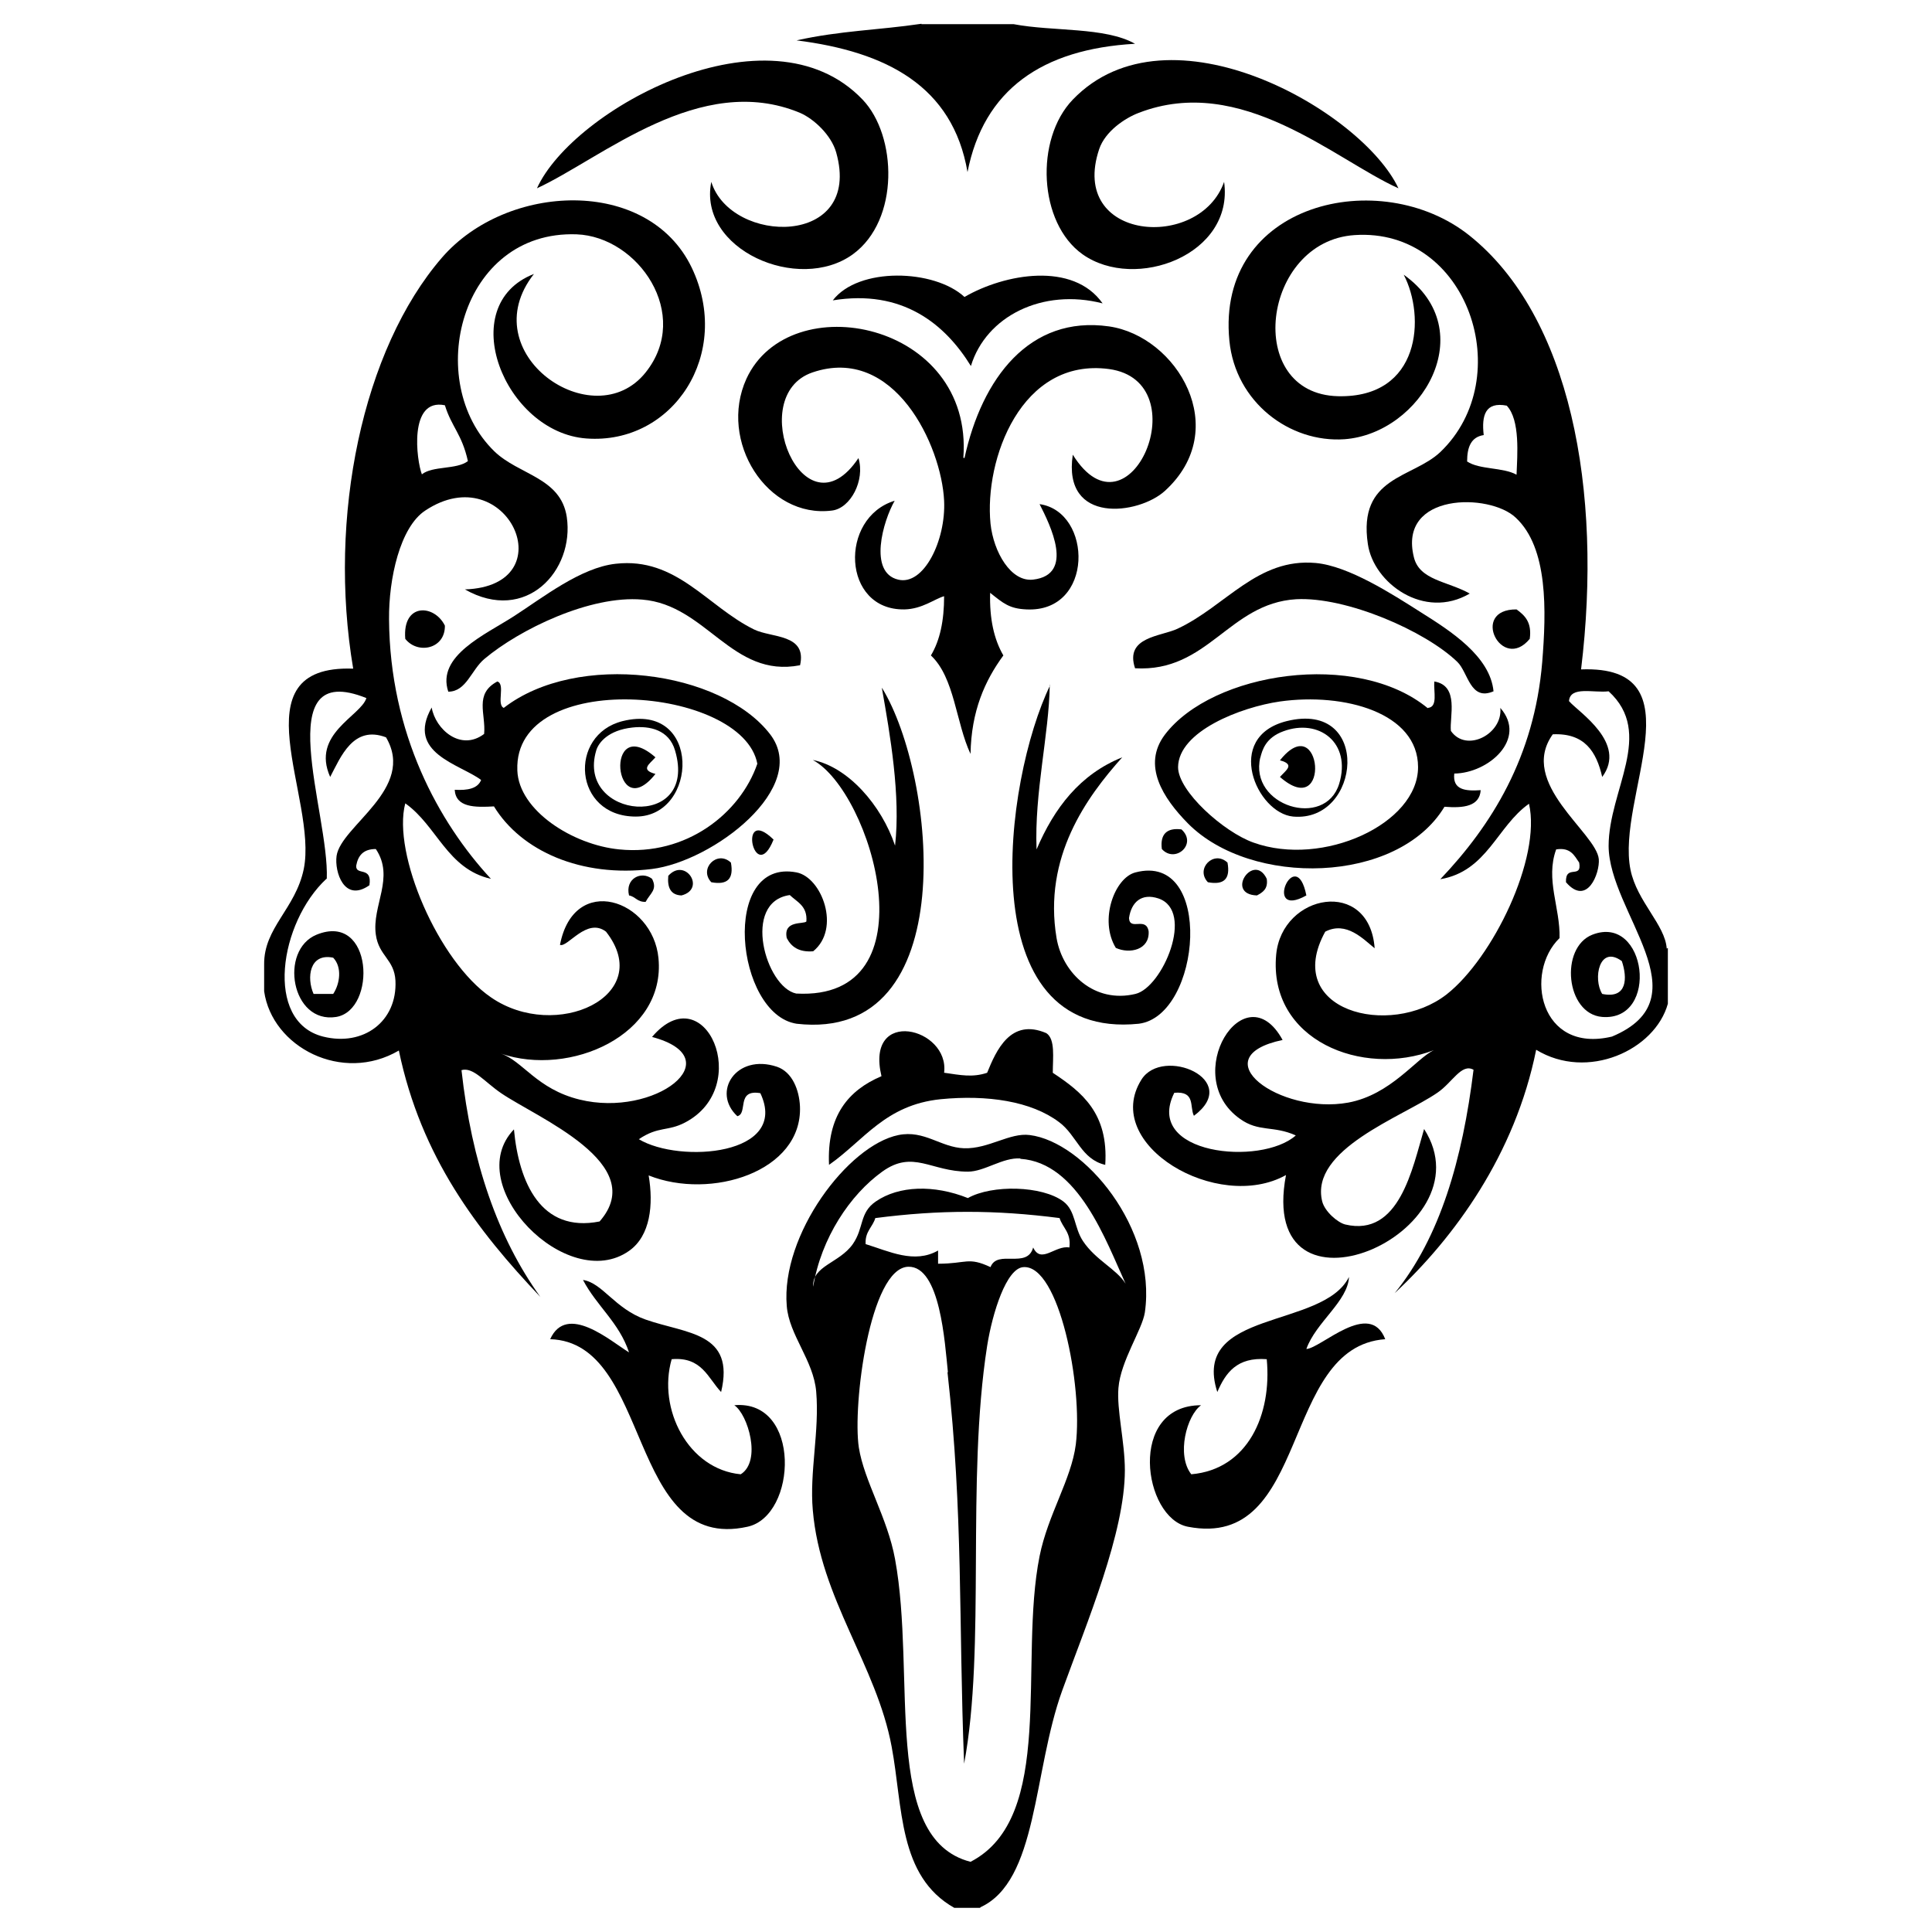 <svg viewBox="0 0 512 512" version="1.1" xmlns="http://www.w3.org/2000/svg" data-sanitized-data-name="Layer 1" data-name="Layer 1" id="Layer_1">
  <defs>
    <style>
      .cls-1 {
        fill: #000;
        fill-rule: evenodd;
        stroke-width: 0px;
      }
    </style>
  </defs>
  <path d="M188.5,48.2c5.2,16.7,40.2,17.4,33.1-7.8-1.3-4.6-5.9-8.9-9.6-10.5-26.5-11-52.4,12-69.7,20,9.5-21,61.6-49.4,86.3-23.5,9.1,9.5,9.9,31.9-2.6,41-14.4,10.4-41.1-1.3-37.5-19.2Z" class="cls-1"></path>
  <path d="M370.6,49.9c-16.9-7.6-41.6-30.5-68.8-20-3.7,1.4-8.9,4.9-10.5,9.6-8.2,24.4,26.6,27.1,33.1,8.7,2.7,19.3-23.5,29.1-37.5,19.2-11.7-8.3-12.7-30.5-2.6-41,25.4-26.4,76.7,3,86.3,23.5Z" class="cls-1"></path>
  <path d="M255.6,78.7c10.7-6.2,28.8-9.4,36.6,1.7-15.9-4.1-30.9,3.4-34.9,16.6-6.9-11.2-18.2-20.4-36.6-17.4,6.8-8.9,26.9-8.3,34.9-.9Z" class="cls-1"></path>
  <path d="M255.6,121.4c4.6-21.1,17.2-37.9,38.3-34.9,18,2.6,32.8,27.2,14.8,43.6-6.9,6.3-27.2,9-24.4-9.6,15,24.1,33.6-19.4,9.6-22.7-23.3-3.1-33.1,24-31.4,41,.8,7.5,5.4,15.5,11.3,14.8,11.1-1.3,4.5-14.5,1.7-20,14.1,2,14.5,28.8-3.5,27.9-4.5-.2-6.1-1.6-9.6-4.4-.2,6.8,1,12.3,3.5,16.6-4.9,6.7-8.5,14.7-8.7,26.1-3.9-8.3-4.2-20.2-10.5-26.1,2.4-4,3.5-9.2,3.5-15.7-2.5.7-5.8,3.4-10.5,3.5-16.6.3-17.4-24.3-2.6-28.8-3.1,5.4-7,19,.9,20.9,6.8,1.7,12.7-10.4,12.2-20.9-.7-14.6-13.2-41.4-34.9-34-18.1,6.2-2.2,44.2,12.2,22.7,1.8,5.9-2.1,13.3-7,13.9-17.2,2.2-30.2-18.4-22.7-34.9,11.4-24.8,60.2-15.1,57.5,20.9Z" class="cls-1"></path>
  <path d="M212,176.3c-18.1,3.5-24.7-16-41.8-17.4-13.8-1.2-32.5,7.9-41.8,15.7-3.5,2.9-4.8,8.7-9.6,8.7-3.2-9.5,9.8-15.1,17.4-20,7.6-4.9,17.7-12.9,27-13.9,16.1-1.8,24.2,11.3,36.6,17.4,4.6,2.3,14.2,1.1,12.2,9.6Z" class="cls-1"></path>
  <path d="M395.8,183.2c-6.2,2.7-6.7-5-9.6-7.8-8.5-8.2-29.4-17.3-42.7-16.6-17.9,1.1-23.3,19.4-42.7,18.3-2.8-8.4,6.9-8.4,11.3-10.5,12.8-6,21.1-18.8,36.6-17.4,8.7.8,20.2,8.2,27.9,13.1,7.8,4.9,18.3,11.6,19.2,20.9Z" class="cls-1"></path>
  <path d="M117.9,165.8c.1,6.2-7.2,7.7-10.5,3.5-.8-9.6,7.7-9.2,10.5-3.5Z" class="cls-1"></path>
  <path d="M401.9,161.5c2.2,1.6,4.1,3.4,3.5,7.8-7.4,9-16-7.9-3.5-7.8Z" class="cls-1"></path>
  <path d="M131,213.7c-5.2.3-10.2.3-10.5-4.4,3.4.2,6.1-.3,7-2.6-5.6-4.2-20-7.1-13.1-19.2,1,5.8,7.7,11.7,13.9,7,.5-5.3-2.7-10.6,3.5-13.9,2.2.7-.3,6.1,1.7,7,19.5-15.1,57.6-9.9,70.6,7,10.7,14-15.1,33.7-31.4,35.7-18.7,2.3-34.6-4.8-41.8-16.6ZM137.1,204.2c.4,10.6,14.7,19.7,27,20.9,17.8,1.8,32.1-9.6,36.6-22.7-3.9-20.6-64.6-25.4-63.6,1.7Z" class="cls-1"></path>
  <path d="M378.4,187.6c2.7-.2,1.5-4.3,1.7-7,6.7,1.1,4,9.4,4.4,13.1,4.1,5.9,13.8.8,13.1-6.1,7.2,8.2-3.1,17.3-12.2,17.4-.5,4.3,2.9,4.7,7,4.4-.3,4.3-4.5,4.8-9.6,4.4-12.4,20.6-51.3,21.3-68,4.4-6.6-6.7-12.2-15.4-6.1-23.5,12.6-16.6,50.9-22.5,69.7-7ZM312.2,203.3c0,6.4,12.1,17.2,20,20,18.4,6.6,43.6-5,43.6-20,0-14.4-19.5-19.8-36.6-17.4-10.4,1.5-26.9,7.9-27,17.4Z" class="cls-1"></path>
  <path d="M278.2,181.5c-.2,13.2-4.1,28.5-3.5,43.6,4.7-11,11.5-19.9,22.7-24.4-9.4,10.5-21,26.4-17.4,47.9,1.6,9.4,10.1,17.4,20.9,14.8,7.2-1.7,15.8-22,6.1-25.3-4.5-1.5-7.2,1-7.8,5.2.2,3.5,4.5-.5,5.2,3.5.3,4.9-5,6.1-8.7,4.4-4.5-7.4-.3-18.6,5.2-20,20.9-5.5,17.5,38,.9,40.1-44.9,4.6-35.7-64.6-23.5-89.7Z" class="cls-1"></path>
  <path d="M233.8,182.4c14.2,23.2,21.6,94-22.7,88.9-16.2-2.5-20.3-44,0-40.1,6.7,1.3,11.8,14.9,4.4,20.9-3.8.3-5.8-1.2-7-3.5-1-4.8,4.5-3.6,5.2-4.4.3-4.1-2.4-5.1-4.4-7-12.8,1.8-6.4,24.4,1.7,26.1,36.6,2,20-53.5,4.4-61.9,9.4,1.9,18.2,12,21.8,22.7,1.5-13.2-1.3-29.4-3.5-41.8Z" class="cls-1"></path>
  <path d="M165,191.1c21-5.2,20.1,25.3,3.5,25.3s-18-21.7-3.5-25.3ZM158,198.9c-5.4,18.2,27.2,21.4,20.9,0-1.6-5.5-6.7-6.6-11.3-6.1-6.4.7-9,4-9.6,6.1Z" class="cls-1"></path>
  <path d="M341,191.1c22.6-5.6,19.7,26.9,1.7,25.3-9.7-.9-18.5-21.1-1.7-25.3ZM334,200.7c-3.1,12.9,17.2,19.1,20.9,7,3.3-10.9-5.4-17.4-14.8-13.9-4.7,1.7-5.6,5-6.1,7Z" class="cls-1"></path>
  <path d="M173.7,200.7c-1.6,1.8-4.1,3.3,0,4.4-11.1,14-13.7-16.4,0-4.4Z" class="cls-1"></path>
  <path d="M339.2,205.9c1.6-1.8,4.1-3.3,0-4.4,11.1-14,13.7,16.4,0,4.4Z" class="cls-1"></path>
  <path d="M205,222.5c-5.1,12.7-9.7-9.5,0,0h0Z" class="cls-1"></path>
  <path d="M313.1,219.8c4.3,3.9-1.7,9.1-5.2,5.2-.5-3.9,1.3-5.7,5.2-5.2Z" class="cls-1"></path>
  <path d="M193.7,228.6c.8,4.3-.9,6-5.2,5.2-3.4-3.6,1.6-8.6,5.2-5.2Z" class="cls-1"></path>
  <path d="M325.3,228.6c.8,4.3-.9,6-5.2,5.2-3.4-3.6,1.6-8.6,5.2-5.2Z" class="cls-1"></path>
  <path d="M180.6,237.3c-2.8-.1-3.8-2-3.5-5.2,4.5-5,10.1,3.5,3.5,5.2Z" class="cls-1"></path>
  <path d="M335.7,232.9c.4,2.7-1.1,3.6-2.6,4.4-8.6-.3-.8-11.6,2.6-4.4Z" class="cls-1"></path>
  <path d="M172.8,232.9c1.5,2.9-.5,3.8-1.7,6.1-2.2.1-2.7-1.4-4.4-1.7-1.1-4.5,3.3-6.6,6.1-4.4Z" class="cls-1"></path>
  <path d="M346.2,237.3c-11.8,6.6-2.8-14.1,0,0h0Z" class="cls-1"></path>
  <path d="M83.9,247.7c15-6.1,16,20,5.2,21.8-11.9,1.9-15.2-17.7-5.2-21.8ZM83.1,263.4h5.2c1.8-2.7,2.4-7.1,0-9.6-6.3-1.3-7.1,5.3-5.2,9.6Z" class="cls-1"></path>
  <path d="M422,247.7c14.4-5.6,17.9,23,2.6,21.8-9.7-.8-11.3-18.4-2.6-21.8ZM424.6,263.4c6.7,1.4,6.7-4.3,5.2-8.7-6-4.4-7.7,4.7-5.2,8.7Z" class="cls-1"></path>
  <path d="M250.3,284.3c4.2.6,7.4,1.3,11.3,0,2.4-5.9,6.2-14.6,15.7-10.5,2.4,1.6,1.7,6.5,1.7,10.5,7.7,5.1,14.8,10.7,13.9,24.4-6.4-1.5-7.5-7.8-12.2-11.3-7.4-5.6-19.1-7.3-31.4-6.1-14.7,1.5-20.3,10.9-29.6,17.4-.6-13.1,5.2-19.8,13.9-23.5-4.4-18.4,18.1-12.9,16.6-.9Z" class="cls-1"></path>
  <path d="M259.9,505.6h-7c-14.9-8.4-13.6-26.7-16.6-42.7-4-21.6-18.9-39.2-20.9-62.7-.9-10.1,1.8-20.9.9-31.4-.7-8.3-7.2-15-7.8-22.7-1.6-18.8,16.2-42.6,29.6-45.3,6.9-1.4,11.2,3.3,17.4,3.5,6.5.2,12.1-4.2,17.4-3.5,14.4,1.8,33.7,24.7,30.5,47-.7,4.6-6.4,12.8-7,20-.5,5.8,1.7,14.3,1.7,21.8,0,16.6-10,40.2-16.6,58.4-7.8,21.6-6.4,50.6-21.8,57.5ZM270.4,307c-4.7-.3-9.5,3.5-13.9,3.5-9.8,0-14.5-5.9-22.7,0-8.5,6.1-16.2,17.6-18.3,30.5-.3-5.6,6.9-6.2,10.5-11.3,3-4.3,1.7-8.3,6.1-11.3,6.1-4.2,15.4-4.5,24.4-.9,6.4-3.6,19.7-3.3,25.3.9,3.3,2.5,2.8,6.9,5.2,10.5,3.4,5.1,8.9,7.4,11.3,11.3-5.2-11.3-12.5-32.1-27.9-33.1ZM232,322.7c-.7,2.5-2.8,3.6-2.6,7,6.2,1.9,12.9,5.3,19.2,1.7v3.5c7.6,0,7.9-1.9,13.9.9,1.8-4.8,9.7.6,11.3-5.2,2.1,4.5,5.9-.7,9.6,0,.5-4-1.8-5.2-2.6-7.8-17-2.2-31.8-2.2-48.8,0ZM251.2,363.6c-.8-7.6-2-28.1-10.5-27.9-10.2.3-14.8,36.7-13.1,47.9,1.4,8.9,7.6,18.6,9.6,29.6,5.7,31-3.7,74.1,20,80.2,22.7-11.7,12.7-53,18.3-81,2.2-11,8.4-20.3,9.6-29.6,1.9-15.4-4.4-47.7-13.9-47-4.5.3-8.2,12.1-9.6,20.9-5.6,35.9-.3,79.7-6.1,110.7-1.5-38.3-.2-66.1-4.4-103.7Z" class="cls-1"></path>
  <path d="M442,251.2v14.8c-3.4,12.3-21.3,20.5-34.9,12.2-5.6,27.8-21.7,49.8-37.5,64.5,12-14.7,18-35.5,20.9-59.2-3.2-1.8-5.6,3.4-9.6,6.1-9.3,6.4-33.9,15-30.5,28.8.7,2.7,4.1,5.6,6.1,6.1,14.3,3.4,17.8-14.8,20.9-25.3,17.7,27.5-44.6,54.4-36.6,12.2-18.1,10.1-49.1-8.1-38.3-25.3,5.6-8.9,26.8,0,13.9,9.6-1.2-2.4.5-6.6-5.2-6.1-8.2,16.4,23,19.5,32.2,11.3-6-2.7-9.8-.8-14.8-4.4-16.1-11.4,1.3-39.2,11.3-20.9-21.7,4.6-.7,19.9,17.4,16.6,11.3-2.1,18-11.7,22.7-13.9-18.9,7.3-43.9-2.6-41.8-25.3,1.5-16.2,24.7-20.5,26.1-1.7-3-2.4-7.5-7.3-13.1-4.4-11.5,20.9,17.1,28.4,32.2,16.6,12.2-9.6,25.1-36.1,21.8-50.5-8.5,6-11.1,17.9-23.5,20,13.6-14.3,24.9-32.4,27-57.5,1.1-13.6,1.6-30.3-7-38.3-6.9-6.6-31.3-6.7-27,10.5,1.5,6.1,8.9,6.3,14.8,9.6-12.1,7.1-25.5-2.8-27-13.1-2.7-18,11.8-17.4,19.2-24.4,20.6-19.7,7.4-59.5-22.7-57.5-24.6,1.6-29.5,42.1-4.4,42.7,21.9.5,23.2-21.1,17.4-32.2,20.8,14.8,4.7,42.1-15.7,43.6-14.5,1-28.9-9.8-30.5-26.1-3.6-36.6,40-46.7,63.6-27.9,26.7,21.3,35.4,67.4,29.6,115,31.7-1.2,9.2,34,13.1,53.1,1.7,8.4,9.2,14.6,9.6,20.9ZM393.2,115.3c-3.3.5-4.4,3.1-4.4,7,3.3,2.2,9.5,1.5,13.1,3.5.2-5.2,1-14.5-2.6-18.3-5.7-1.1-6.7,2.6-6.1,7.8ZM415.9,185.9c2.4,2.8,15.4,11,8.7,20-1.5-6.6-4.6-11.7-13.1-11.3-9.3,13,11.6,26.1,12.2,33.1.3,3.7-3.1,12.6-8.7,6.1-.2-4.9,4.3-.7,3.5-5.2-1.3-1.9-2.3-4.1-6.1-3.5-2.9,8,1.1,15.4.9,23.5-9.4,9.1-5.3,30.7,13.9,26.1,24.6-10.3-.8-32.8-.9-50.5,0-14.8,12.3-29.8,0-41-3.9.5-10.2-1.5-10.5,2.6Z" class="cls-1"></path>
  <path d="M70,255.6c-.1-9.8,8.3-14.7,10.5-25.3,3.8-18.7-18.1-54.2,13.1-53.1-6.8-40.2,2.5-84.6,23.5-108.9,17.2-19.9,54.6-21.5,66.2,2.6,10.9,22.8-4.9,47-27.9,45.3-21.7-1.6-35.2-35.3-13.9-43.6-16.5,21,15.8,43.4,29.6,26.1,12.3-15.4-2-36-18.3-36.6-30.8-1.1-40.8,39-21.8,57.5,6.5,6.3,17.6,6.9,19.2,17.4,2.1,14.2-10.8,28.4-27,19.2,26.9-.9,11.2-35.3-10.5-20.9-6.7,4.4-9.7,18.1-9.6,28.8.2,30.4,13.2,53.9,27,68.8-11.6-2.6-14.3-14.1-22.7-20-3.5,13.3,8.8,41.9,22.7,51.4,17.2,11.9,43.8-.4,30.5-17.4-5.1-3.9-10.2,4.3-12.2,3.5,3.7-19.2,24.6-12,26.1,3.5,2,20.4-23.5,31.6-41.8,25.3,5.8,1.9,9.5,9.4,20.9,12.2,19.9,4.9,40.5-10.9,19.2-16.6,14-16.5,27,13.2,8.7,22.7-4.6,2.4-7,.9-12.2,4.4,10.8,6.5,40,4.3,32.2-12.2-6.5-1.1-3.2,5.4-6.1,6.1-6.9-6.4-.3-16.7,10.5-13.1,4.1,1.4,5.9,6.2,6.1,10.5.7,17.3-23.6,24.9-40.1,18.3,1.3,7.7.5,16-5.2,20-16.3,11.5-44.7-17.4-30.5-32.2,1.3,14,7.1,27.5,22.7,24.4,13.4-15.3-16.6-27.5-26.1-34-4.4-3-7.4-7-10.5-6.1,2.7,24.4,9.6,44.4,20.9,60.1-16.7-17.6-31.6-37-37.5-65.3-15,8.8-33.6-.9-35.7-15.7v-7ZM111.8,125.7c2.9-2.3,9.2-1.2,12.2-3.5-1.6-7.2-4.3-9-6.1-14.8-9.7-2-7.5,14.7-6.1,18.3ZM86.5,232.9c-12.4,11.5-16.6,37.8-.9,41.8,10.7,2.7,19.7-4,19.2-14.8-.3-5.7-4.4-6.5-5.2-12.2-1.1-7.7,5.1-15.1,0-22.7-3.3,0-4.7,1.7-5.2,4.4-.2,2.8,4.3,0,3.5,5.2-6.7,4.7-9.3-3.6-8.7-7.8,1.2-8,21.1-17.8,13.1-31.4-8.7-3.3-12,5.2-14.8,10.5-5.1-11.4,8.1-16.1,9.6-20.9-26.1-10.5-9.8,30.4-10.5,47.9Z" class="cls-1"></path>
  <path d="M154.5,339.2c5.2.8,8.4,7.6,16.6,10.5,10.8,3.8,23.8,3.3,20,19.2-3.5-3.7-5.1-9.4-13.1-8.7-3.8,13.2,4.4,29.2,18.3,30.5,5.6-3.5,1.9-15.9-1.7-18.3,17.8-1.6,16.7,29.3,3.5,32.2-32,7.1-25.2-48.9-52.3-49.7,4.4-9.7,16,.5,20.9,3.5-2.6-7.9-8.6-12.3-12.2-19.2Z" class="cls-1"></path>
  <path d="M357.5,338.3c-.2,6.5-8.8,12.1-11.3,19.2,3.9-.2,16.8-13.2,20.9-2.6-27.9,2-19.8,56-52.3,49.7-11.9-2.3-16.1-32.2,3.5-32.2-3.8,2.7-6.6,13.2-2.6,18.3,15-1.3,21.4-15.8,20-30.5-7.9-.6-10.9,3.6-13.1,8.7-7.1-22,28-16.6,34.9-30.5Z" class="cls-1"></path>
  <path d="M244.2,6.4h24.4c10.5,2,24.2.7,32.2,5.2-24.7,1.4-40.1,12.2-44.4,34-3.9-22.8-21.5-31.9-45.3-34.9,11.7-2.6,21.6-2.7,33.1-4.4Z" class="cls-1"></path>
</svg>